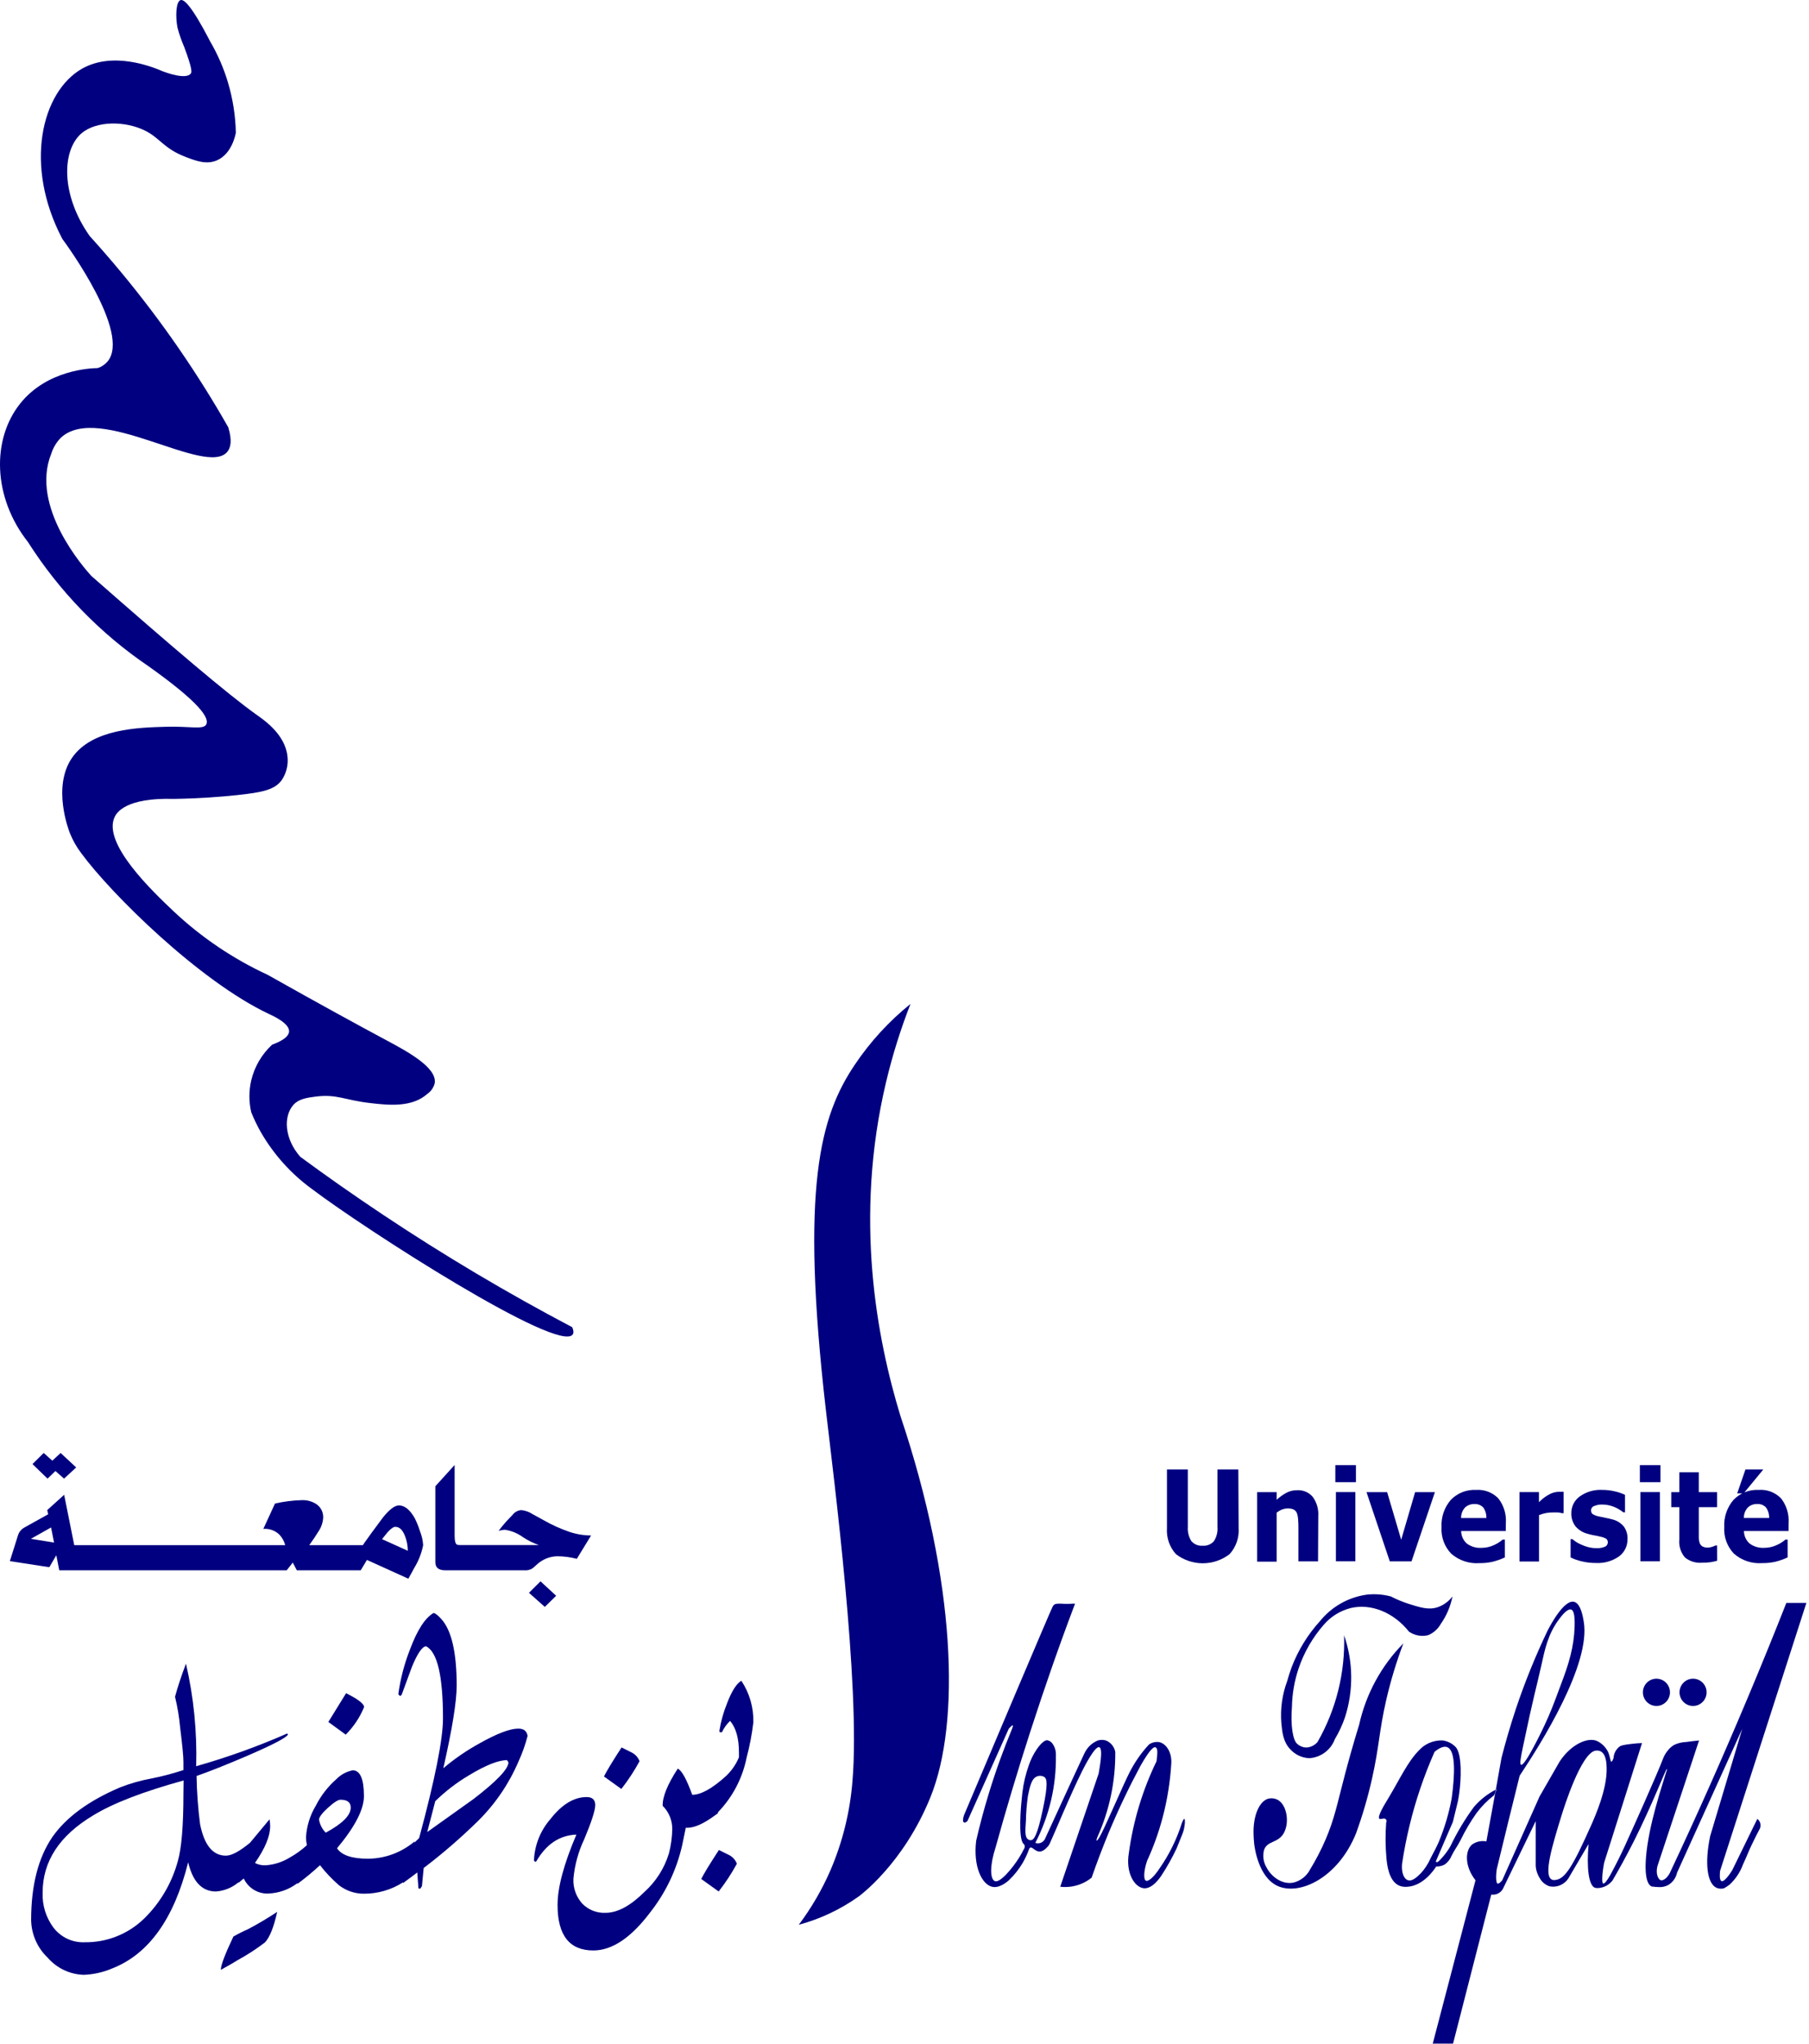 <?xml version="1.0" encoding="UTF-8"?> <svg xmlns="http://www.w3.org/2000/svg" width="440" height="497" viewBox="0 0 440 497" fill="none"><g clip-path="url(#clip0_21_107)"><path d="M51.153 10.14C52.962 13.245 54.398 16.555 55.432 20C56.623 23.981 57.273 28.106 57.365 32.263C57.228 32.981 56.337 37.414 52.798 38.975C50.289 40.079 47.779 39.168 45.214 38.187C39.728 36.089 38.974 33.561 35.175 31.711C30.444 29.404 23.491 29.336 19.856 32.388C15.001 36.53 14.741 47.371 21.817 57.397C32.261 68.904 41.666 81.327 49.919 94.517C51.893 97.665 53.758 100.8 55.514 103.894C56.556 107.277 56.035 108.934 55.308 109.832C50.179 116.184 24.039 97.665 14.754 106.49C13.711 107.565 12.932 108.87 12.478 110.301C7.252 123.2 20.432 138.086 22.215 140.047C41.553 157.019 55.336 168.799 62.55 173.908C64.305 175.151 69.325 178.59 69.914 183.865C70.168 185.902 69.681 187.962 68.543 189.665C66.87 191.985 64.086 192.662 57.571 193.352C53.608 193.767 48.424 194.167 42.279 194.264C30.636 193.919 28.4 197.593 27.907 198.614C24.766 205.064 37.205 216.843 42.279 221.648C49.026 227.974 56.736 233.174 65.114 237.047C77.759 244.172 87.208 249.323 94.011 252.968C98.687 255.482 106.354 259.514 105.737 263.381C105.476 264.443 104.837 265.373 103.94 265.991C100.223 269.318 94.573 268.753 90.088 268.229C83.793 267.511 81.956 265.991 76.758 266.655C74.522 266.943 72.644 267.248 71.395 268.629C68.886 271.391 69.146 276.915 73.055 281.306C79.4 285.983 86.079 290.659 93.092 295.336C107.974 305.257 123.355 314.398 139.173 322.72C139.625 323.757 139.475 324.24 139.31 324.475C136.073 329.294 88.703 298.871 75.743 289.026C70.769 285.385 66.598 280.742 63.496 275.395C62.591 273.807 61.794 272.161 61.109 270.465C60.515 267.913 60.515 265.257 61.109 262.703C61.907 259.363 63.679 256.338 66.198 254.018C67.953 253.384 70.161 252.334 70.312 250.856C70.436 248.867 66.609 247.112 65.334 246.52C48.465 238.552 26.933 217.271 19.733 207.425C18.604 205.937 17.682 204.302 16.99 202.563C16.729 201.901 12.642 191.336 17.525 184.266C22.407 177.195 33.708 176.919 40.263 176.726C46.202 176.532 49.548 177.54 50.193 176.104C51.107 174.023 46.403 169.315 36.08 161.977C24.378 154.036 14.413 143.768 6.8 131.803C-1.758 120.949 -2.087 106.821 4.962 98.066C11.504 89.946 21.941 89.545 23.765 89.504C24.682 89.204 25.502 88.66 26.137 87.93C31.994 81.025 16.085 59.344 15.166 58.101C5.758 40.245 10.078 22.279 20.007 16.672C27.55 12.46 36.972 16.203 39.564 17.335C40.359 17.639 45.269 19.462 46.421 17.86C46.613 17.584 46.887 16.976 44.803 11.411C44.141 9.894 43.595 8.329 43.171 6.729C42.65 4.078 42.787 0.404 43.898 0.031C44.721 -0.259 46.599 1.33 51.153 10.14Z" fill="#000080"></path><path d="M194.287 468.03C197.342 463.959 199.913 459.542 201.953 454.869C204.952 447.908 206.778 440.493 207.357 432.926C209.29 409.974 202.819 359.528 200.911 343.163C194.589 288.464 199.541 271.354 207.893 258.925C211.646 253.33 216.219 248.339 221.456 244.121C219.042 250.29 217.063 256.62 215.53 263.068C207.632 296.211 213.31 325.639 219.014 344.323C232.523 384.496 233.647 418.895 226.324 436.973C219.686 453.406 208.811 461.181 208.811 461.181C204.41 464.312 199.493 466.63 194.287 468.03Z" fill="#000080"></path><path d="M13.483 357.697L15.581 359.548L18.53 356.827L14.744 353.306L12.728 355.184L10.63 353.306L7.901 356.012L11.563 359.548L13.483 357.697Z" fill="#000080"></path><path d="M100.894 369.197C99.715 367.113 98.425 366.063 97.027 366.063C95.998 366.063 94.695 367.058 93.104 369.046C92.089 370.426 91.225 371.572 90.498 372.568L88.592 375.217L88.263 375.73H75.207L75.646 375.121C76.249 374.279 76.839 373.396 77.415 372.456C78.111 371.459 78.523 370.289 78.608 369.074C78.637 368.43 78.504 367.79 78.221 367.213C77.938 366.636 77.514 366.141 76.99 365.772C75.928 365.075 74.677 364.728 73.41 364.779C71.212 364.838 69.026 365.117 66.882 365.607L64.057 371.753H64.358C65.033 371.739 65.703 371.861 66.329 372.114C66.956 372.365 67.526 372.74 68.006 373.215C68.656 373.932 69.126 374.794 69.378 375.73H18.058L15.603 363.479L11.489 367.195L11.722 368.216L5.907 371.449C5.155 371.865 4.598 372.566 4.357 373.396L2.396 379.61L11.996 381.086L13.697 378.174L14.41 381.832H69.734L71.216 379.956L72.189 381.832H87.742L89.25 379.32L99.317 383.878C99.975 382.731 100.428 381.903 100.688 381.377C101.769 379.648 102.526 377.734 102.924 375.73C102.85 374.582 102.595 373.455 102.169 372.387C101.829 371.292 101.403 370.224 100.894 369.197ZM7.512 374.183L12.421 371.421L13.148 375.094L7.512 374.183ZM92.926 374.265L93.817 373.147C94.114 372.75 94.444 372.381 94.805 372.042C95.05 371.804 95.322 371.596 95.614 371.421L95.779 371.337C95.9 371.288 96.031 371.264 96.162 371.268C97.15 371.268 97.932 372.014 98.508 373.506C98.954 374.65 99.186 375.867 99.193 377.096L92.926 374.265Z" fill="#000080"></path><path d="M138.392 372.46C136.284 371.723 134.246 370.801 132.302 369.698L129.559 368.192C128.736 367.647 127.796 367.307 126.817 367.199C126.399 367.225 125.993 367.34 125.624 367.539C125.255 367.737 124.932 368.012 124.677 368.345L123.127 369.988C122.466 370.705 121.848 371.462 121.276 372.253C121.756 372.1 122.254 372.006 122.757 371.977C124.347 372.197 125.859 372.809 127.159 373.757C128.378 374.574 129.697 375.229 131.082 375.704H112.361C111.985 375.728 111.608 375.704 111.237 375.635C110.798 375.512 110.578 374.766 110.578 373.413V356.232L105.888 361.399V377.887V378.674V379.834C105.888 381.216 106.697 381.836 108.302 381.836H127.502C128.224 381.913 128.951 381.738 129.559 381.34L130.574 380.443C131.947 379.157 133.748 378.438 135.621 378.425C137.199 378.442 138.769 378.652 140.298 379.047L143.768 373.37C141.939 373.36 140.123 373.052 138.392 372.46Z" fill="#000080"></path><path d="M128.66 387.313L132.513 390.738L135.27 388.031L131.471 384.523L128.66 387.313Z" fill="#000080"></path><path d="M56.766 470.896C54.695 475.26 53.68 477.966 53.721 478.989C55.586 477.966 56.971 477.165 57.835 476.614C60.139 475.358 62.345 473.927 64.432 472.333C65.593 471.118 66.59 468.637 67.422 464.89C65.123 466.421 62.747 467.83 60.304 469.114C59.093 469.644 57.912 470.237 56.766 470.896Z" fill="#000080"></path><path d="M88.558 415.087C88.558 414.59 87.927 413.927 86.665 413.099C86.089 412.739 85.294 412.284 84.183 411.719L79.863 418.718L84.087 421.798C86.01 419.886 87.53 417.603 88.558 415.087Z" fill="#000080"></path><path d="M126.053 420.334C124.023 420.334 120.864 421.541 116.576 423.952C113.468 425.661 110.537 427.679 107.826 429.974C109.993 420.436 111.077 413.729 111.077 409.852C111.077 401.844 109.838 396.462 107.36 393.71C106.496 392.758 105.865 392.259 105.454 392.218C103.387 393.405 101.467 396.383 99.694 401.153C98.33 404.631 97.386 408.26 96.882 411.966L97.307 412.422L97.691 412.117C98.514 409.899 99.337 407.658 100.16 405.393C101.531 402.036 102.711 400.352 103.629 400.311C106.372 401.673 107.744 407.518 107.744 417.849C107.744 422.941 105.81 432.643 101.943 446.958L100.763 448.091L100.846 447.761C97.674 450.445 93.674 451.934 89.531 451.972C85.609 451.972 83.09 451.126 81.974 449.432C86.336 444.21 88.516 439.99 88.516 436.767C88.516 432.571 87.602 430.47 85.773 430.47C84.256 430.778 82.865 431.538 81.782 432.653C79.753 434.443 78.077 436.602 76.845 439.019C75.437 441.339 74.609 443.969 74.431 446.684C74.43 447.314 74.495 447.944 74.623 448.562V448.7C73.37 449.846 71.99 450.841 70.509 451.669C68.764 452.749 66.79 453.397 64.749 453.56C63.801 453.634 62.852 453.444 62.006 453.008C64.474 449.473 65.709 446.495 65.709 444.073C65.713 443.508 65.662 442.944 65.558 442.389C63.949 444.303 62.372 446.201 60.826 448.077C58.303 450.164 56.342 451.226 54.943 451.226C51.77 451.226 49.676 448.672 48.661 443.563C48.161 439.678 47.877 435.768 47.811 431.852C50.956 430.757 55.002 429.149 59.949 427.031C66.349 424.27 69.713 422.517 70.043 421.771L69.851 421.522C62.661 424.68 55.266 427.338 47.715 429.477C47.951 421.09 47.117 412.708 45.233 404.537C44.081 407.583 43.194 410.266 42.572 412.587C43.181 415.103 43.603 417.659 43.834 420.238C44.355 424.381 44.616 427.143 44.616 428.386V430.415C42.072 431.253 39.48 431.937 36.853 432.459C34.229 432.936 31.657 433.666 29.173 434.641C21.548 437.892 16.062 441.92 12.716 446.725C9.287 451.769 7.573 458.494 7.573 466.901C7.607 468.621 7.983 470.317 8.678 471.889C9.372 473.461 10.372 474.878 11.619 476.056C12.718 477.32 14.066 478.339 15.576 479.053C17.087 479.766 18.728 480.157 20.396 480.2C22.755 480.109 25.078 479.589 27.253 478.667C36.168 475.187 42.339 466.573 45.768 452.829C46.883 457.57 49.137 459.941 52.529 459.941C54.545 459.788 56.463 459.007 58.015 457.703V457.827L59.291 456.779C59.818 457.917 60.669 458.871 61.736 459.523C62.803 460.175 64.037 460.492 65.284 460.438C67.839 460.339 70.303 459.456 72.347 457.911V458.09C74.259 456.681 76.091 455.163 77.832 453.546C79.196 455.311 80.731 456.934 82.413 458.394C84.155 459.754 86.299 460.489 88.502 460.479C91.873 460.496 95.177 459.539 98.02 457.717V457.896C99.543 456.806 100.695 455.935 101.49 455.314L101.778 459.181L102.203 459.277L102.628 458.642L103.054 454.223C107.713 450.686 112.142 446.852 116.316 442.748C120.5 438.604 123.84 433.68 126.149 428.246C127.06 426.266 127.79 424.203 128.33 422.089C128.096 420.915 127.424 420.334 126.053 420.334ZM44.616 436.133C44.616 443.949 44.159 449.436 43.244 452.594C41.788 457.907 38.947 462.732 35.016 466.57C31.13 470.313 25.938 472.366 20.56 472.285C19.107 472.34 17.661 472.046 16.344 471.424C15.027 470.802 13.877 469.871 12.99 468.709C11.173 466.261 10.248 463.256 10.37 460.202C10.37 452.58 14.485 446.315 22.714 441.407C27.495 438.481 34.81 435.658 44.657 432.944L44.616 436.133ZM79.231 445.634C78.37 444.78 77.798 443.673 77.599 442.471C77.599 441.877 78.312 440.911 79.752 439.6C81.193 438.286 82.207 437.625 82.825 437.625C84.484 437.625 85.307 438.259 85.307 439.543C85.307 441.421 83.282 443.451 79.231 445.634ZM115.15 437.472L103.918 445.482L105.865 437.982C108.345 435.554 111.108 433.434 114.094 431.672C118.126 429.232 121.203 428.009 123.324 427.999L123.667 428.551C123.639 430.162 120.8 433.136 115.15 437.472Z" fill="#000080"></path><path d="M177.377 451.098L174.853 449.855C172.631 453.263 171.2 455.611 170.561 456.898L174.798 459.937C176.459 457.815 177.941 455.556 179.228 453.184C178.883 452.286 178.225 451.544 177.377 451.098Z" fill="#000080"></path><path d="M180.311 408.696C179.132 409.401 177.966 411.211 176.828 414.22C175.959 416.361 175.338 418.593 174.976 420.878L175.072 421.221H175.594C176.075 420.181 176.75 419.245 177.582 418.46C179.027 420.173 179.744 422.754 179.735 426.207V427.298C178.972 429.147 177.799 430.796 176.307 432.117C173.125 434.95 170.464 436.426 168.366 436.426C166.995 432.616 165.801 430.488 164.855 430.06C162.345 433.9 161.111 436.966 161.18 439.105C161.919 439.837 162.505 440.711 162.906 441.673C163.306 442.636 163.512 443.669 163.511 444.713C163.479 446.727 163.207 448.729 162.702 450.678C161.601 454.294 159.537 457.537 156.736 460.055C153.335 463.433 150.19 465.123 147.3 465.123C146.244 465.176 145.189 465.001 144.205 464.611C143.221 464.22 142.331 463.623 141.595 462.858C140.132 461.219 139.368 459.066 139.469 456.865C139.772 453.509 140.669 450.235 142.116 447.198C143.89 442.962 144.777 440.2 144.777 438.913C144.777 437.627 144.064 436.979 142.679 436.979C139.597 436.979 136.658 438.77 133.86 442.352C131.429 445.151 130.021 448.702 129.869 452.417L130.144 452.722L130.432 452.625C132.845 448.437 136.1 446.264 140.196 446.107C137.133 453.279 135.606 458.987 135.616 463.231C135.616 470.596 138.514 474.278 144.311 474.278C148.882 474.278 153.495 471.19 158.149 465.013C161.894 460.259 164.541 454.726 165.897 448.814L166.803 444.436C168.64 444.587 171.027 443.553 173.893 441.439L174.579 440.956L174.661 440.638C178.195 436.979 180.605 432.373 181.601 427.367C182.347 424.566 182.893 421.714 183.233 418.833C183.329 415.231 182.308 411.688 180.311 408.696Z" fill="#000080"></path><path d="M155.556 428.258C154.269 430.629 152.787 432.887 151.126 435.011L146.902 431.972C147.533 430.688 148.959 428.327 151.181 424.916C152.031 425.357 152.881 425.771 153.704 426.172C154.553 426.617 155.211 427.359 155.556 428.258Z" fill="#000080"></path><path d="M341.332 399.614C335.966 405.057 332.238 411.917 330.58 419.402C329.056 424.346 327.932 428.448 327.178 431.293C325.231 438.695 324.614 442.189 322.406 447.339C321.329 449.826 320.082 452.235 318.675 454.547C318.261 455.354 317.68 456.062 316.969 456.622C316.258 457.181 315.438 457.581 314.561 457.793C311.626 458.331 309.074 456.107 308.073 454.119C307.675 453.471 307.416 452.743 307.316 451.987C307.214 451.23 307.27 450.46 307.484 449.728C308.362 447.616 310.611 448.167 312.052 446.069C313.752 443.555 313.122 438.928 310.762 437.645C310.077 437.289 309.292 437.185 308.54 437.354C306.305 437.935 304.742 441.498 304.905 446.069C304.905 446.801 304.988 447.531 305.043 448.264C305.153 449.3 306.085 456.439 310.721 458.581C316.001 461.024 325.409 456.716 329.826 445.806C331.412 441.435 332.717 436.965 333.734 432.425C335.475 424.664 335.42 421.003 337.163 413.395C338.245 408.712 339.636 404.107 341.332 399.614Z" fill="#000080"></path><path d="M313.837 425.373C315.022 426.668 316.669 427.443 318.418 427.526C319.794 427.451 321.119 426.972 322.228 426.152C323.339 425.329 324.189 424.199 324.672 422.899C325.684 421.207 326.517 419.411 327.153 417.543C329.229 411.059 329.147 404.073 326.921 397.641C327.216 406.745 324.968 415.751 320.434 423.632C319.898 424.238 319.187 424.662 318.404 424.847C317.953 424.953 317.484 424.953 317.032 424.847C316.451 424.697 315.915 424.409 315.47 424.005C314.494 423.135 313.864 419.669 314.235 415.042C314.296 411.854 314.847 408.696 315.866 405.679C317.191 401.773 319.27 398.169 321.982 395.074C323.704 393.075 325.993 391.658 328.538 391.014C333.516 389.841 339.03 392.118 342.707 396.758C343.38 397.221 344.143 397.537 344.946 397.684C345.751 397.834 346.575 397.808 347.368 397.614C348.678 397.07 349.765 396.096 350.454 394.852C351.85 392.858 352.813 390.59 353.281 388.196C352.342 389.438 351.051 390.365 349.577 390.848C347.368 391.539 345.366 390.848 342.528 389.964C341.071 389.489 339.654 388.898 338.29 388.196C336.394 387.691 334.423 387.542 332.474 387.754C327.979 388.367 323.883 390.683 321.023 394.232C318.067 397.492 315.741 401.282 314.166 405.402C313.74 406.562 313.385 407.668 313.097 408.731C311.878 411.99 311.385 415.48 311.656 418.95C311.876 421.284 312.095 423.535 313.837 425.373Z" fill="#000080"></path><path d="M358.525 439.348C356.311 442.349 354.386 445.559 352.78 448.931C352.175 449.987 351.453 450.97 350.627 451.86C350.242 452.301 349.665 452.937 349.406 452.798C349.145 452.66 349.282 452.633 349.268 452.537L353.383 443.007L354.617 437.953C355.014 435.844 355.234 433.705 355.275 431.559C355.385 426.366 354.356 425.137 354.026 424.778C353.176 423.918 352.067 423.366 350.872 423.203C349.722 423.162 348.576 423.39 347.527 423.867C346.666 424.261 345.886 424.819 345.237 425.51C342.341 428.425 340.642 432.333 337.625 437.36C336.926 438.52 334.882 441.764 335.513 442.247C335.801 442.497 336.665 441.943 337.048 442.357C337.432 442.771 337.185 443.048 337.157 443.188C336.94 446.089 336.961 449.004 337.226 451.901C337.364 453.281 337.735 457.314 340.257 458.488C340.907 458.765 341.615 458.869 342.314 458.792C346.155 458.557 348.733 454.786 349.323 453.862C350.067 453.893 350.803 453.712 351.449 453.338C352.171 452.808 352.733 452.085 353.067 451.251C353.74 449.871 354.631 448.711 355.289 447.37C356.396 445.097 357.685 442.917 359.142 440.854C360.367 439.226 361.801 437.774 363.407 436.529L363.654 435.964C363.654 435.701 363.75 435.454 363.792 435.191C361.788 436.223 359.999 437.635 358.525 439.348ZM347.951 451.873C347.355 453.235 346.534 454.488 345.523 455.573C344.701 456.374 343.507 457.534 342.465 457.202C341.423 456.873 340.834 455.255 341.013 453.267C341.45 450.299 342.055 447.123 342.864 443.808C344.349 437.693 346.377 431.728 348.925 425.979C350.407 424.764 351.367 424.599 352.011 424.848C354.136 425.69 353.85 431.669 353.094 437.275C352.433 440.875 351.394 444.393 349.995 447.771C349.516 448.89 349.007 449.885 347.951 451.873Z" fill="#000080"></path><path d="M427.428 442.285C425.407 446.428 423.383 450.57 421.353 454.714C421.175 455.018 419.5 457.725 418.719 457.407C418.171 457.199 418.295 455.624 418.375 454.922L439.361 389.768H434.491C431.519 397.317 428.412 404.949 425.165 412.663C419.021 427.302 412.762 441.388 406.39 454.922C405.758 456.496 404.608 457.393 403.948 457.199C403.291 457.006 402.576 455.446 403.222 453.499L413.26 423.214C412.028 423.339 410.972 423.477 410.133 423.586C409.14 423.622 408.161 423.851 407.254 424.264C406.549 424.67 405.941 425.225 405.472 425.893C405.057 426.437 404.726 427.035 404.484 427.675C403.112 431.334 396.817 445.378 395.117 449.067C394.389 450.655 393.237 453.043 391.688 455.901C390.825 457.407 390.247 458.111 389.931 458.002C389.617 457.89 389.576 456.178 390.165 452.961L399.383 423.849C398.723 423.849 397.763 423.946 396.639 424.071C394.54 424.319 394.13 424.527 393.896 424.719C393.474 425.051 393.129 425.467 392.88 425.944C392.632 426.421 392.487 426.945 392.456 427.481C392.318 427.881 392.112 428.394 391.908 428.38C391.702 428.366 391.62 427.122 391.125 425.989C390.565 424.868 389.661 423.957 388.548 423.394C386.326 422.303 382.198 424.042 379.359 428.323L374.462 436.844L365.384 457.214C364.862 457.835 364.479 458.111 364.218 458.015C363.957 457.917 363.737 456.633 364.053 454.508C365.882 446.939 367.737 439.366 369.622 431.789C374.861 423.918 386.969 404.682 385.215 394.338C385.009 393.068 384.461 389.878 382.855 389.505C380.374 388.91 377.014 395.347 376.395 396.548C373.459 402.686 370.897 408.998 368.73 415.452C367.358 419.596 366.179 423.641 365.205 427.453L363.833 435.146L364.08 435.008C363.943 435.311 363.819 435.615 363.696 435.919L361.529 447.767C360.92 447.645 360.292 447.651 359.685 447.787C359.077 447.922 358.506 448.183 358.005 448.554C356.29 450.101 356.262 453.885 358.883 457.214C355.426 470.452 351.962 483.692 348.487 496.929H353.424L362.722 460.679C363.278 460.769 363.845 460.683 364.351 460.437C364.856 460.19 365.274 459.792 365.549 459.299L373.53 442.825C373.53 447.934 373.53 451.716 373.53 453.153C373.502 453.793 373.581 454.433 373.763 455.045C373.94 455.64 374.199 456.208 374.531 456.73C375.043 457.662 375.893 458.359 376.904 458.677C377.84 458.863 378.812 458.742 379.673 458.327C380.535 457.915 381.242 457.234 381.689 456.384C383.271 453.724 384.84 451.059 386.394 448.389C385.872 454.121 386.394 458.567 387.984 459.05C388.393 459.124 388.811 459.124 389.219 459.05C390.406 458.859 391.476 458.216 392.208 457.256C393.498 455.073 395.363 451.73 397.406 447.712C401.878 438.805 405.211 430.105 405.389 430.188C405.568 430.27 405.389 430.423 405.389 430.506C404.278 434.235 401 443.694 400.356 451.593C399.889 457.475 401.179 458.498 401.726 458.718C402.317 458.808 402.912 458.859 403.511 458.871C404.276 458.908 405.038 458.742 405.719 458.388C406.27 458.07 406.751 457.64 407.126 457.124C407.501 456.608 407.766 456.017 407.898 455.391L423.766 420.383L415.963 446.47C414.591 452.975 415.196 458.015 417.526 459.05C418.095 459.289 418.729 459.328 419.324 459.162C419.803 458.899 420.262 458.598 420.694 458.263C422.158 456.906 423.277 455.216 423.958 453.334C424.986 451.137 425.124 450.57 426.015 448.694C426.906 446.815 427.593 445.474 428.1 444.55C428.237 444.1 428.237 443.62 428.1 443.17C427.956 442.821 427.725 442.516 427.428 442.285ZM370.362 425.064C373.104 411.931 373.598 410.814 374.874 405.055C375.738 401.174 376.464 397.39 379.222 393.717C379.811 392.93 381.238 391.066 382.157 391.384C382.745 391.59 383.075 392.681 382.993 395.525C382.828 400.47 381.621 404.529 379.55 409.901C377.932 414.278 377.082 416.544 375.546 419.79C375.326 420.273 370.925 429.526 369.963 429.139C369.58 428.918 369.924 427.192 370.362 425.064ZM386.956 443.971C382.527 453.899 380.633 456.979 378.235 457.144C377.948 457.193 377.656 457.15 377.397 457.02C375.408 455.888 377.506 448.927 379.811 441.443C380.429 439.454 384.598 426.17 388.108 425.687C388.524 425.628 388.948 425.689 389.329 425.865C390.701 426.57 390.77 428.945 390.783 430.009C390.893 435.036 388.039 441.539 386.956 443.971Z" fill="#000080"></path><path d="M363.727 435.207C363.727 435.468 363.631 435.717 363.589 435.98C363.713 435.676 363.837 435.372 363.974 435.067L363.727 435.207Z" fill="#000080"></path><path d="M288.064 442.281C287.983 442.281 287.805 442.434 287.475 443.249C286.23 447.227 284.379 450.986 281.989 454.392C280.699 456.369 279.329 457.597 278.724 457.321C278.122 457.044 278.149 455.042 278.986 452.529C280.558 449.106 281.834 445.553 282.797 441.908C283.93 437.603 284.633 433.195 284.896 428.749C285.033 426.07 283.649 423.969 281.934 423.612C281.068 423.49 280.189 423.698 279.466 424.191C277.584 426.225 275.992 428.511 274.734 430.985C272.965 434.465 268.618 444.795 267.355 446.853C267.218 447.061 266.863 447.626 266.753 447.585C266.643 447.543 266.753 447.074 266.918 446.715C269.848 440.212 271.332 433.142 271.264 426.001C271.15 425.39 270.887 424.819 270.5 424.336C270.111 423.856 269.611 423.477 269.044 423.239C268.37 423.015 267.644 423.015 266.971 423.239C266.274 423.539 265.634 423.96 265.079 424.482C264.507 425.051 264.042 425.72 263.708 426.456C262.966 428.044 259.21 436.123 254.108 447.28C253.874 447.669 253.515 447.967 253.093 448.123C252.679 448.262 252.232 448.262 251.817 448.123C255.217 441.565 256.937 434.255 256.823 426.857C256.878 425.877 256.613 424.908 256.069 424.095C255.922 423.848 255.721 423.636 255.486 423.473C255.248 423.312 254.98 423.202 254.697 423.155C254.408 423.155 253.572 423.322 252.161 425.365C251.36 426.551 250.718 427.836 250.253 429.191C249.474 431.369 248.94 433.631 248.663 435.929C248.553 436.966 248.471 437.849 248.402 438.554C248.402 438.554 247.579 447.074 248.924 448.317C249.077 448.439 249.189 448.609 249.238 448.8C249.264 448.967 249.252 449.135 249.207 449.296C249.162 449.459 249.085 449.61 248.979 449.74C248.645 450.423 248.274 451.086 247.868 451.728C246.249 454.323 243.19 457.957 241.97 457.417C240.749 456.879 240.762 453.481 242.148 449.241C244.672 440.128 247.47 430.71 250.61 421.029C254.122 410.157 257.747 399.795 261.486 389.943H260.978C259.989 390.019 258.994 390.019 258.002 389.943C257.207 389.943 256.795 389.943 256.424 390.178C256.267 390.308 256.138 390.467 256.041 390.648C255.519 391.615 240.283 427.644 234.467 441.398C234.153 442.308 234.153 443.013 234.467 443.153C234.784 443.29 235.141 442.958 235.306 442.821C238.66 435.336 242.011 427.85 245.358 420.366C245.891 419.759 246.221 419.496 246.331 419.565C246.441 419.633 246.331 419.896 246.152 420.407C244.192 425.129 242.258 430.351 240.517 436.067C239.282 440.087 238.268 443.94 237.431 447.612C236.676 453.813 238.802 458.286 241.394 458.812C241.777 458.895 243.232 459.103 245.358 457.238C246.671 455.994 247.805 454.571 248.732 453.012C249.354 451.944 249.876 450.82 250.294 449.656C250.326 449.504 250.414 449.371 250.541 449.283C251.091 448.98 251.749 450.237 252.86 450.237C253.971 450.237 254.944 448.855 255.04 448.786C255.144 448.639 255.237 448.482 255.315 448.317C256.151 446.576 260.375 436.302 263.255 430.571C263.667 429.742 266.327 424.495 267.369 424.855C268.411 425.214 267.369 430.198 267.218 431.275L257.879 458.785C259.537 458.975 261.216 458.761 262.774 458.163C263.767 457.784 264.694 457.248 265.518 456.575C266.725 453.081 268.095 449.463 269.632 445.72C272.129 439.741 274.761 434.286 277.409 429.369C279.233 426.166 280.426 424.674 281.029 424.882C281.633 425.088 281.565 426.166 281.304 428.264C277.892 435.295 275.619 442.829 274.569 450.582C273.747 455.401 275.941 458.867 278.136 459.144C280.33 459.419 282.25 456.382 282.415 456.174C283.816 454.046 285.068 451.823 286.158 449.518C286.515 448.731 286.24 449.241 287.53 446.12C287.799 445.475 287.989 444.797 288.091 444.105C288.229 443.372 288.27 442.338 288.064 442.281ZM250.761 447.461C250.53 447.483 250.298 447.424 250.102 447.294C249.224 446.756 249.362 445.168 249.527 442.807C249.568 440.76 249.733 438.716 250.021 436.689C250.514 434.286 250.926 432.435 252.269 431.939C252.548 431.833 252.846 431.789 253.142 431.815C253.439 431.838 253.725 431.927 253.984 432.076C254.628 432.518 254.985 433.623 253.668 439.878C252.283 446.521 251.433 447.406 250.761 447.461Z" fill="#000080"></path><path d="M402.892 414.824C404.711 414.824 406.184 413.34 406.184 411.511C406.184 409.68 404.711 408.196 402.892 408.196C401.074 408.196 399.602 409.68 399.602 411.511C399.602 413.34 401.074 414.824 402.892 414.824Z" fill="#000080"></path><path d="M411.8 414.824C413.617 414.824 415.091 413.34 415.091 411.511C415.091 409.68 413.617 408.196 411.8 408.196C409.982 408.196 408.508 409.68 408.508 411.511C408.508 413.34 409.982 414.824 411.8 414.824Z" fill="#000080"></path><path d="M301.268 371.582C301.347 372.734 301.192 373.89 300.811 374.98C300.432 376.069 299.835 377.07 299.06 377.92C297.187 379.353 294.899 380.13 292.545 380.13C290.192 380.13 287.905 379.353 286.03 377.92C285.259 377.07 284.668 376.071 284.291 374.984C283.914 373.896 283.759 372.744 283.836 371.596V357.33H288.912V371.264C288.826 372.481 289.124 373.694 289.762 374.73C290.097 375.123 290.521 375.429 290.998 375.626C291.475 375.822 291.992 375.904 292.504 375.863C293.014 375.904 293.527 375.828 294.002 375.639C294.479 375.449 294.905 375.153 295.248 374.772C295.923 373.733 296.231 372.499 296.125 371.264V357.33H301.2L301.268 371.582Z" fill="#000080"></path><path d="M320.585 379.669H315.813V371.384C315.813 370.703 315.786 370.025 315.731 369.354C315.697 368.844 315.591 368.341 315.415 367.862C315.252 367.511 314.977 367.222 314.633 367.048C314.2 366.865 313.73 366.781 313.261 366.798C312.794 366.796 312.331 366.875 311.891 367.034C311.402 367.23 310.941 367.491 310.519 367.807V379.738H305.773V362.835H310.519V364.686C311.253 364.009 312.068 363.43 312.947 362.959C313.744 362.553 314.629 362.348 315.525 362.366C316.227 362.325 316.93 362.449 317.58 362.723C318.227 362.998 318.806 363.418 319.27 363.954C320.277 365.32 320.761 367.006 320.64 368.704L320.585 379.669Z" fill="#000080"></path><path d="M329.8 360.413H324.795V356.27H329.8V360.413ZM329.663 379.649H324.932V362.816H329.663V379.649Z" fill="#000080"></path><path d="M349.009 362.835L343.319 379.669H338.039L332.374 362.835H337.393L340.808 374.407L344.196 362.835H349.009Z" fill="#000080"></path><path d="M366.239 372.291H355.39C355.398 372.866 355.524 373.433 355.759 373.955C355.995 374.477 356.336 374.946 356.762 375.329C357.801 376.093 359.073 376.464 360.356 376.379C361.357 376.379 362.349 376.167 363.263 375.757C364.072 375.42 364.822 374.952 365.485 374.377H366.019V378.713C365.046 379.165 364.031 379.52 362.989 379.775C361.958 380.001 360.904 380.107 359.848 380.093C357.353 380.276 354.888 379.457 352.992 377.814C352.169 376.958 351.533 375.94 351.123 374.823C350.715 373.704 350.544 372.513 350.619 371.325C350.493 368.915 351.3 366.549 352.868 364.724C353.661 363.897 354.623 363.254 355.685 362.834C356.747 362.415 357.885 362.231 359.026 362.294C360.025 362.219 361.026 362.366 361.962 362.724C362.898 363.083 363.744 363.642 364.443 364.365C365.766 366.061 366.416 368.192 366.267 370.344L366.239 372.291ZM361.522 369.129C361.562 368.224 361.306 367.332 360.794 366.589C360.517 366.292 360.176 366.063 359.799 365.913C359.422 365.766 359.018 365.703 358.613 365.731C357.787 365.697 356.98 365.99 356.364 366.545C355.708 367.242 355.353 368.171 355.377 369.129H361.522Z" fill="#000080"></path><path d="M380.306 367.949H379.88C379.566 367.845 379.238 367.784 378.906 367.77C378.468 367.77 378.097 367.77 377.795 367.77C377.193 367.758 376.592 367.809 375.999 367.921C375.428 368.037 374.869 368.202 374.327 368.418V379.7H369.581V362.812H374.313V365.283C375.104 364.455 376.033 363.768 377.055 363.254C377.725 362.934 378.455 362.761 379.195 362.743H379.758H380.306V367.949Z" fill="#000080"></path><path d="M395.851 374.314C395.859 375.119 395.676 375.916 395.319 376.636C394.962 377.357 394.438 377.981 393.794 378.456C392.149 379.606 390.17 380.171 388.17 380.059C386.965 380.067 385.762 379.924 384.59 379.63C383.699 379.422 382.833 379.111 382.013 378.705V374.259H382.45L383.275 374.893C383.709 375.176 384.168 375.415 384.645 375.612C385.185 375.859 385.744 376.059 386.319 376.206C386.973 376.375 387.646 376.458 388.321 376.454C389.03 376.495 389.739 376.371 390.392 376.094C390.592 376.006 390.761 375.861 390.881 375.678C391.001 375.494 391.064 375.28 391.064 375.06C391.077 374.889 391.048 374.717 390.977 374.559C390.908 374.402 390.801 374.267 390.667 374.161C390.196 373.904 389.686 373.727 389.158 373.637C388.706 373.517 388.249 373.419 387.786 373.346C387.236 373.25 386.69 373.121 386.154 372.96C384.986 372.673 383.94 372.021 383.165 371.097C382.496 370.182 382.152 369.067 382.191 367.933C382.183 367.148 382.362 366.372 382.713 365.672C383.065 364.971 383.577 364.362 384.207 363.901C385.801 362.753 387.734 362.184 389.693 362.286C390.765 362.28 391.835 362.409 392.875 362.672C393.692 362.855 394.489 363.13 395.246 363.487V367.74H394.836C394.11 367.159 393.301 366.692 392.436 366.359C391.56 366.021 390.63 365.848 389.693 365.848C389.03 365.823 388.368 365.946 387.758 366.207C387.542 366.274 387.35 366.408 387.21 366.588C387.071 366.769 386.989 366.987 386.977 367.216C386.967 367.387 386.994 367.558 387.055 367.717C387.118 367.876 387.212 368.021 387.334 368.141C387.844 368.459 388.414 368.669 389.006 368.763L390.571 369.093C391.118 369.191 391.682 369.328 392.243 369.48C393.321 369.754 394.283 370.369 394.987 371.234C395.615 372.131 395.92 373.219 395.851 374.314Z" fill="#000080"></path><path d="M403.868 360.413H398.862V356.27H403.868V360.413ZM403.732 379.649H398.986V362.816H403.732V379.649Z" fill="#000080"></path><path d="M417.663 379.512C417.129 379.661 416.589 379.781 416.044 379.871C415.349 379.962 414.646 380.003 413.945 379.995C412.463 380.115 410.991 379.659 409.831 378.725C409.321 378.128 408.936 377.435 408.7 376.684C408.465 375.934 408.382 375.143 408.459 374.36V366.488H406.498V362.83H408.459V358.011H413.191V362.83H417.635V366.488H413.191V372.456C413.191 373.035 413.191 373.559 413.191 374.002C413.199 374.401 413.268 374.797 413.398 375.176C413.513 375.524 413.747 375.822 414.055 376.018C414.477 376.242 414.95 376.348 415.427 376.322C415.757 376.303 416.085 376.242 416.401 376.142C416.689 376.061 416.97 375.949 417.237 375.81H417.635L417.663 379.512Z" fill="#000080"></path><path d="M435.019 372.285H424.172C424.178 372.86 424.303 373.427 424.539 373.949C424.776 374.473 425.118 374.941 425.542 375.323C426.58 376.087 427.852 376.458 429.136 376.373C430.137 376.373 431.128 376.161 432.043 375.751C432.852 375.414 433.601 374.946 434.265 374.371H434.801V378.707C433.825 379.159 432.81 379.514 431.768 379.771C430.734 379.995 429.674 380.103 428.614 380.087C427.379 380.181 426.136 380.028 424.961 379.636C423.783 379.245 422.696 378.625 421.757 377.81C420.935 376.954 420.299 375.934 419.891 374.817C419.48 373.698 419.31 372.507 419.384 371.319C419.261 368.909 420.065 366.543 421.634 364.718C422.427 363.891 423.388 363.248 424.45 362.83C425.512 362.41 426.653 362.225 427.791 362.288C428.79 362.213 429.791 362.36 430.728 362.718C431.664 363.077 432.51 363.636 433.209 364.359C434.532 366.055 435.181 368.186 435.032 370.338L435.019 372.285ZM422.539 363.13L424.541 357.33H428.875L424.103 363.13H422.539ZM430.302 369.123C430.337 368.218 430.078 367.325 429.562 366.583C429.289 366.282 428.951 366.049 428.576 365.9C428.201 365.752 427.795 365.691 427.395 365.727C426.566 365.689 425.76 365.982 425.145 366.541C424.49 367.236 424.134 368.165 424.158 369.123H430.302Z" fill="#000080"></path></g><defs><clipPath id="clip0_21_107"><rect width="439.488" height="497" fill="white"></rect></clipPath></defs></svg> 